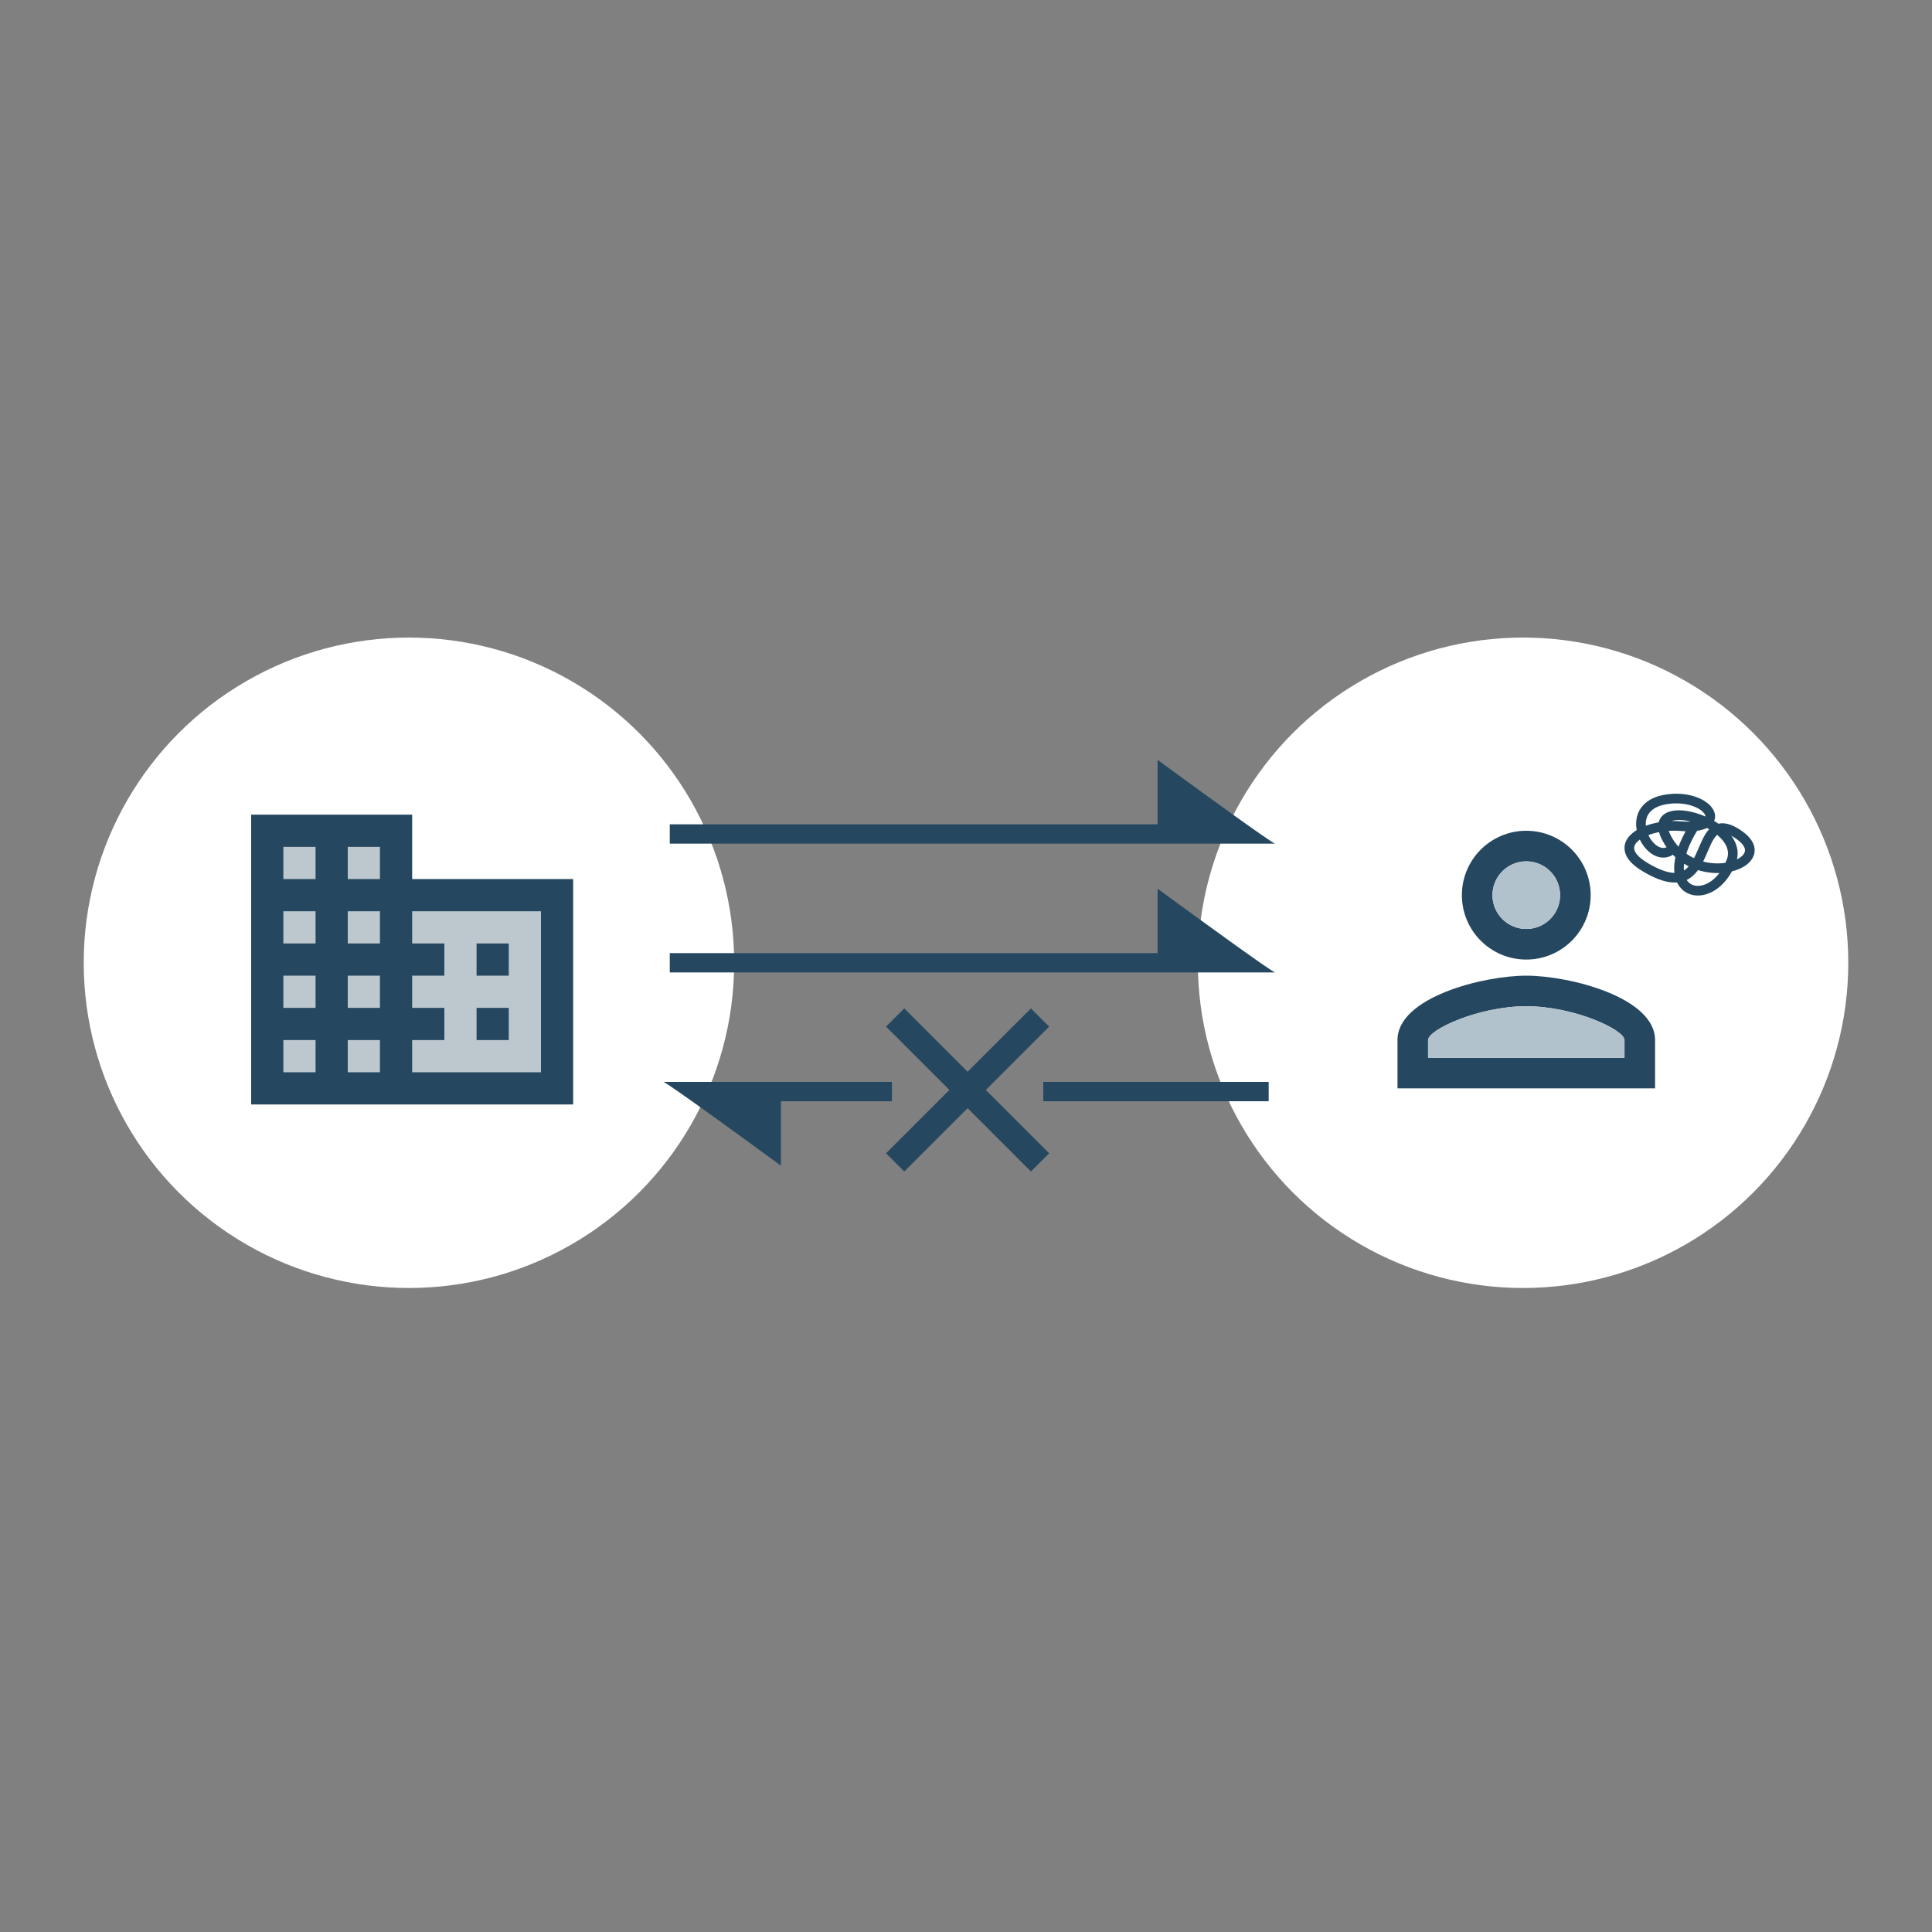 <svg fill="none" height="300" viewBox="0 0 300 300" width="300" xmlns="http://www.w3.org/2000/svg"><rect x="0" y="0" width="300" height="300" fill="#808080" stroke="none"/><circle cx="63.5" cy="149.5" fill="#fff" r="50.5"/><circle cx="236.5" cy="149.5" fill="#fff" r="50.5"/><path d="m42.696 130.304h17.391v36.522h-17.391z" fill="#bdc8ce"/><path d="m58.348 139.87h26.956v27.826h-26.956z" fill="#bdc8ce"/><path d="m64 136.5v-10h-25v45h50v-35zm-15 30h-5v-5h5zm0-10h-5v-5h5zm0-10h-5v-5h5zm0-10h-5v-5h5zm10 30h-5v-5h5zm0-10h-5v-5h5zm0-10h-5v-5h5zm0-10h-5v-5h5zm25 30h-20v-5h5v-5h-5v-5h5v-5h-5v-5h20zm-5-20h-5v5h5zm0 10h-5v5h5z" fill="#254860"/><path d="m237 133.75c2.9 0 5.25 2.35 5.25 5.25s-2.35 5.25-5.25 5.25-5.25-2.35-5.25-5.25 2.35-5.25 5.25-5.25zm0 22.5c7.425 0 15.25 3.65 15.25 5.25v2.75h-30.5v-2.75c0-1.6 7.825-5.25 15.25-5.25zm0-27.25c-5.525 0-10 4.475-10 10s4.475 10 10 10 10-4.475 10-10-4.475-10-10-10zm0 22.5c-6.675 0-20 3.35-20 10v7.5h40v-7.5c0-6.65-13.325-10-20-10z" fill="#254860"/><path d="m242.25 139c0-2.9-2.35-5.25-5.25-5.25s-5.25 2.35-5.25 5.25 2.35 5.25 5.25 5.25 5.25-2.35 5.25-5.25z" fill="#b1c2cc"/><path d="m252.25 161.5c0-1.6-7.825-5.25-15.25-5.25s-15.25 3.65-15.25 5.25v2.75h30.5z" fill="#b1c2cc"/><g fill="#254860"><path d="m197.998 131h-93.998v-3h75.752v-10c5.913 4.333 17.84 13 18.246 13z"/><path d="m197.998 151h-93.998v-3h75.752v-10c5.913 4.333 17.84 13 18.246 13z"/><path d="m103.013 168h35.487v3h-17.241v10c-5.913-4.333-17.841-13-18.246-13z"/><path d="m162 171h35v-3h-35z"/></g><path d="m139 158 22.5 22.5" stroke="#254860" stroke-width="4"/><path d="m139 180.5 22.5-22.5" stroke="#254860" stroke-width="4"/><path d="m263.07 128.302c-6.728 10.773 2.772 13.273 5.773 5.418 2.356-6.17-14.455-10.835-9.778-3.105 4.677 7.729 17.417 3.255 10.761-1.12-7.484-4.92-2.984 12.08-14.484 5.08-5.708-3.474.133-6.758 5.629-6.291 7.872.669 4.579-4.997-1.906-4.209-8.223 1-2.596 11.081.777 7.631" stroke="#254860" stroke-width="1.5"/></svg>